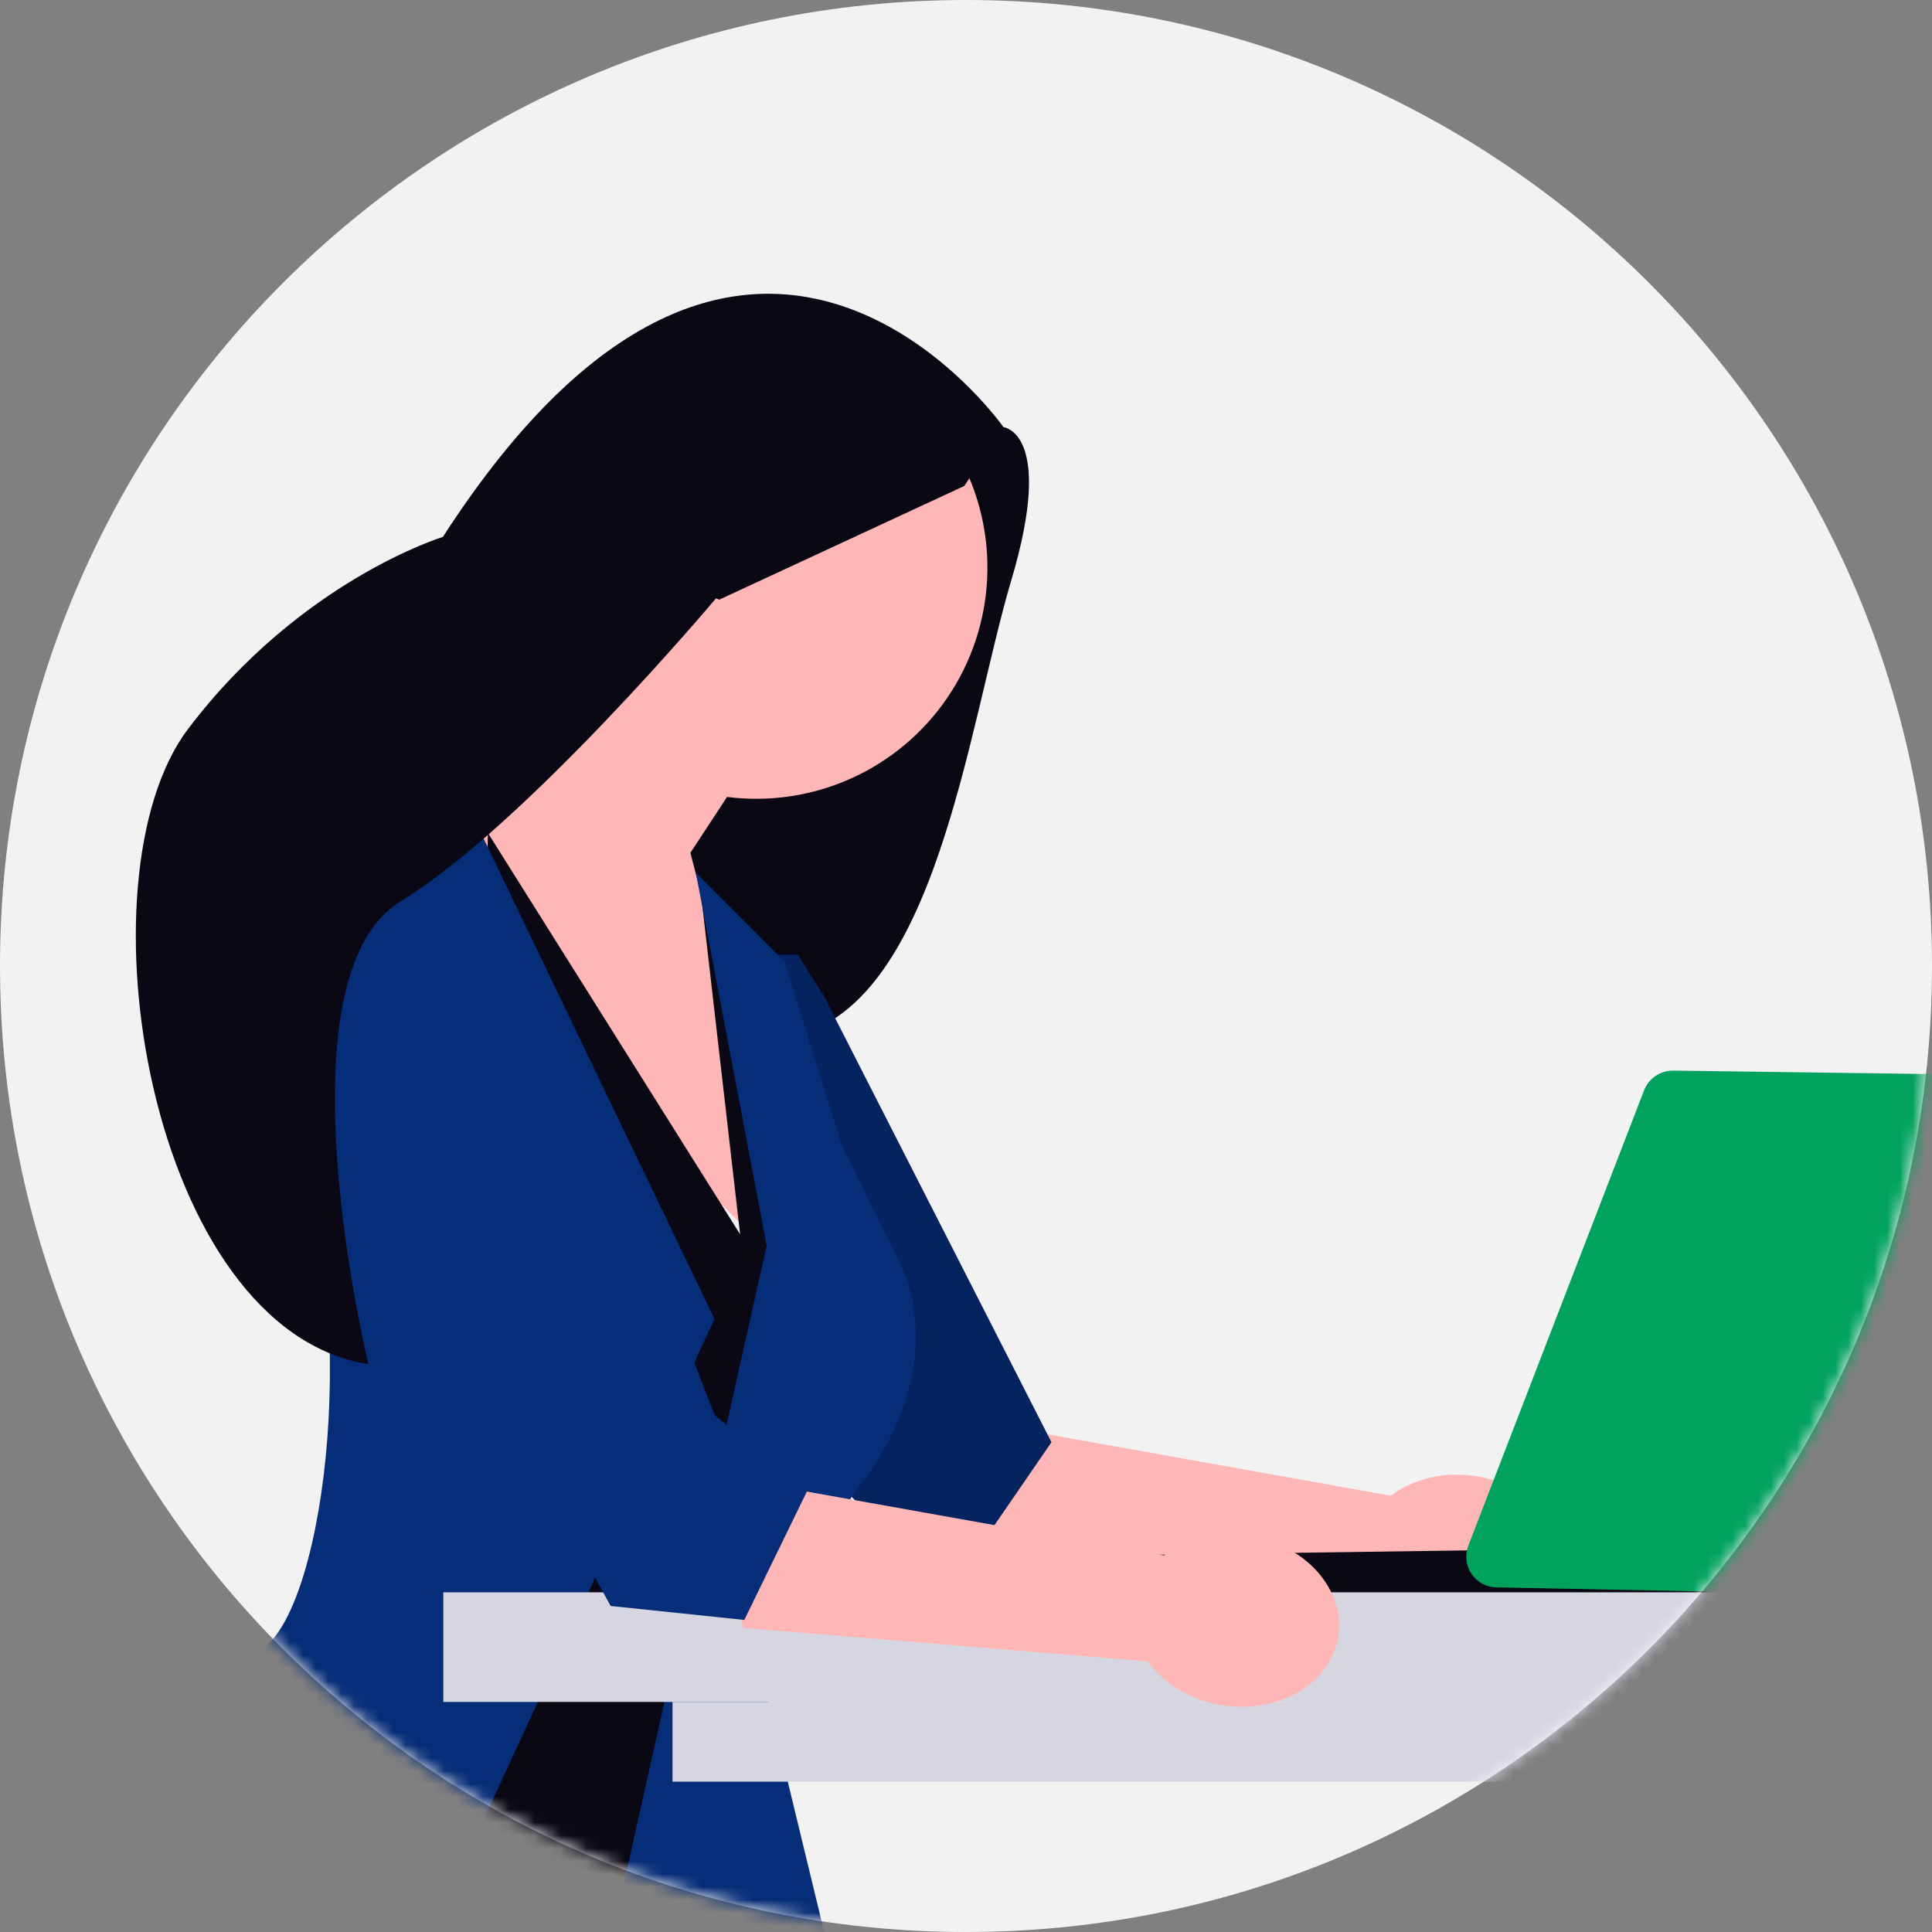 <svg width="150" height="150" viewBox="0 0 150 150" fill="none" xmlns="http://www.w3.org/2000/svg">
<rect x="0" y="0" width="150" height="150" fill="#808080" stroke="none"/>
<g clip-path="url(#clip0_3_78)">
<path d="M75 150C116.421 150 150 116.421 150 75C150 33.579 116.421 0 75 0C33.579 0 0 33.579 0 75C0 116.421 33.579 150 75 150Z" fill="#F2F2F2"/>
<mask id="mask0_3_78" style="mask-type:luminance" maskUnits="userSpaceOnUse" x="0" y="0" width="150" height="150">
<path d="M75 150C116.421 150 150 116.421 150 75C150 33.579 116.421 0 75 0C33.579 0 0 33.579 0 75C0 116.421 33.579 150 75 150Z" fill="white"/>
</mask>
<g mask="url(#mask0_3_78)">
<path d="M69.085 30.729L77.912 33.164C77.912 33.164 81.927 33.577 78.521 45.035C75.115 56.493 72.632 78.506 61.189 80.526C49.745 82.547 40.624 56.601 40.624 56.601L69.085 30.729Z" fill="#090814"/>
<path d="M107.99 116.126L73.517 109.964L75.294 121.753L106.735 124.355C107.963 126.08 110.051 127.386 112.562 127.769C116.955 128.439 120.965 126.035 121.52 122.399C122.074 118.764 118.962 115.274 114.57 114.604C112.059 114.221 109.676 114.845 107.99 116.127L107.99 116.126Z" fill="#FFB6B6"/>
<path d="M58.493 74.116H61.928L63.989 77.383L81.634 111.974L73.531 123.76L61.929 111.94L58.493 74.116Z" fill="#062D77"/>
<path opacity="0.2" d="M58.493 74.116H61.928L63.989 77.383L81.634 111.974L73.531 123.76L61.929 111.94L58.493 74.116Z" fill="black"/>
<path d="M42.406 36.569C43.793 33.555 45.987 30.984 48.746 29.142C51.505 27.299 54.721 26.258 58.036 26.132C61.352 26.007 64.637 26.803 67.527 28.432C70.417 30.061 72.799 32.459 74.409 35.36C76.019 38.261 76.793 41.551 76.646 44.866C76.499 48.18 75.436 51.389 73.575 54.136C71.715 56.882 69.129 59.06 66.106 60.426C63.083 61.792 59.74 62.294 56.449 61.875L53.602 66.211L62.303 99.77L43.719 81.263L33.802 60.481C33.802 60.481 39.307 57.654 43.461 53.523C41.898 51.005 40.983 48.138 40.799 45.179C40.615 42.22 41.167 39.262 42.407 36.569H42.406Z" fill="#FFB6B6"/>
<path d="M37.881 64.672L57.462 95.83L54.37 68.945L63.302 90.845L49.91 145.861L36.163 144.08L37.881 64.672Z" fill="#090814"/>
<path d="M31.526 154.334L55.471 102.397L36.678 63.298L28.782 67.315C28.782 67.315 16.618 71.356 22.422 86.658C28.227 101.96 25.22 124.39 20.532 127.878C15.845 131.365 8.336 142.482 8.336 142.482C8.336 142.482 10.061 152.541 31.525 154.334L31.526 154.334Z" fill="#062D77"/>
<path d="M47.672 149.631L63.989 150L58.493 127.304L66.738 115.335C66.738 115.335 74.093 106.776 69.732 97.734L65.364 88.968L60.914 74.666L54.027 67.764L59.525 96.713L47.672 149.631Z" fill="#062D77"/>
<path d="M118.131 120.311L68.615 121.011L66.554 123.76L165.005 123.877L118.131 120.311Z" fill="#090814"/>
<path d="M166.224 132.139H52.215V138.33H166.224V132.139Z" fill="#D6D6E3"/>
<path d="M182.475 123.627H34.418V132.139H182.475V123.627Z" fill="#D6D6E3"/>
<path d="M164.814 124.196C165.311 124.196 165.796 124.04 166.201 123.75C166.605 123.46 166.908 123.05 167.068 122.579L179.168 86.901C179.288 86.545 179.323 86.166 179.269 85.794C179.215 85.422 179.074 85.068 178.857 84.761C178.64 84.454 178.354 84.203 178.021 84.028C177.689 83.853 177.32 83.759 176.944 83.754L129.902 83.122C129.417 83.119 128.942 83.263 128.54 83.534C128.137 83.806 127.827 84.194 127.649 84.645L113.999 120.006C113.861 120.363 113.811 120.749 113.854 121.129C113.896 121.51 114.03 121.874 114.243 122.192C114.457 122.51 114.744 122.771 115.08 122.955C115.416 123.138 115.791 123.238 116.174 123.245L164.814 124.196Z" fill="#00A25D"/>
<path d="M90.372 120.762L55.899 114.6L57.676 126.389L89.117 128.991C90.346 130.716 92.434 132.022 94.945 132.405C99.338 133.075 103.348 130.671 103.902 127.035C104.456 123.4 101.345 119.91 96.952 119.24C94.441 118.857 92.059 119.481 90.372 120.763L90.372 120.762Z" fill="#FFB6B6"/>
<path d="M29.607 92.395L47.413 124.687L57.789 125.772L62.687 115.714L55.486 109.865L42.861 77.307" fill="#062D77"/>
<path d="M77.912 33.164C77.912 33.164 58.105 4.939 34.384 41.687C34.384 41.687 23.334 45.054 14.598 56.602C5.863 68.15 11.57 103.224 28.601 105.915C28.601 105.915 21.342 75.956 31.087 69.996C40.832 64.036 55.591 46.453 55.591 46.453L55.844 46.557L74.868 37.73L77.912 33.164L77.912 33.164Z" fill="#090814"/>
</g>
</g>
<defs>
<clipPath id="clip0_3_78">
<rect width="150" height="150" fill="white"/>
</clipPath>
</defs>
</svg>
